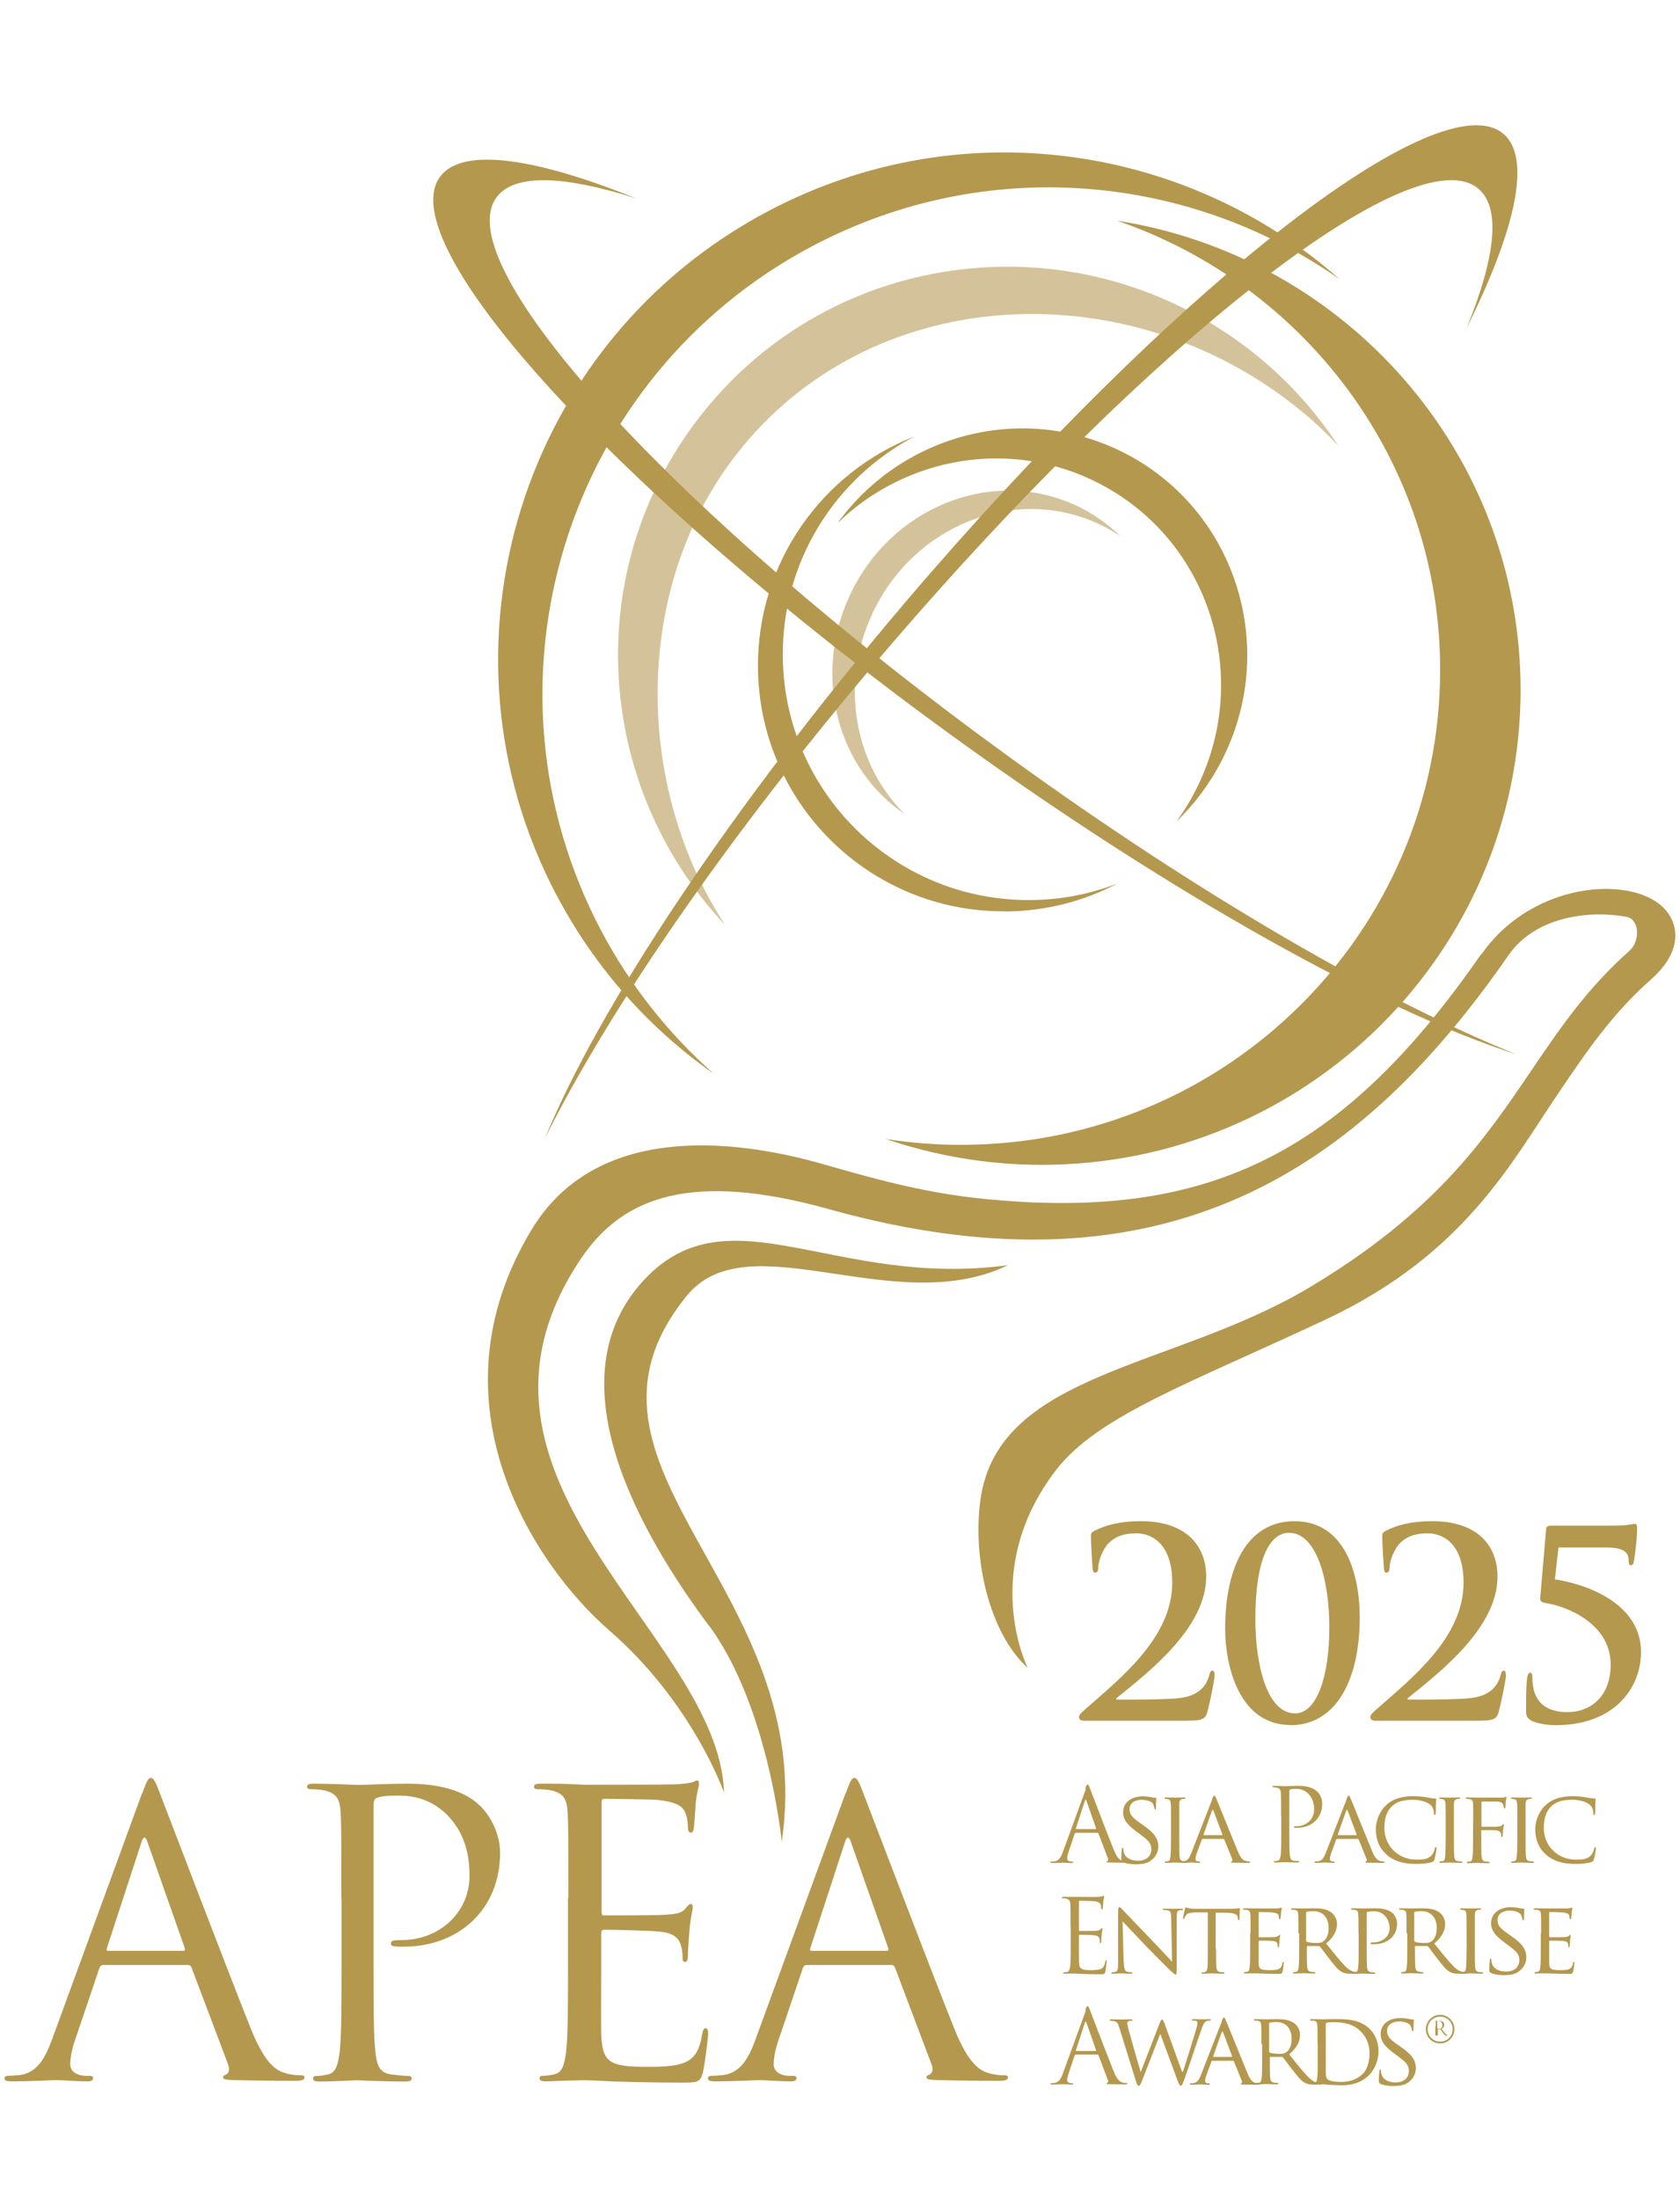 <?xml version="1.0" encoding="UTF-8"?> <svg xmlns="http://www.w3.org/2000/svg" id="Layer_1" data-name="Layer 1" viewBox="0 0 94 123"><defs><style> .cls-1 { fill: none; } .cls-2 { fill: #d4c39a; } .cls-3 { fill: #b4984e; } </style></defs><rect class="cls-1" width="94" height="123"></rect><g><path class="cls-2" d="M40.57,51.73c-5.02-7.64-5.25-18.76.63-26.31,7.4-9.52,21.51-10.3,31.11-2.83.93.72,1.79,1.51,2.57,2.34-1.31-1.99-2.95-3.8-4.93-5.34-9.61-7.47-23.4-5.81-30.8,3.72-6.69,8.6-5.88,20.66,1.42,28.42"></path><path class="cls-2" d="M50.64,45.55c-2.79-2.74-3.67-7.19-1.87-11.14,2.26-4.98,7.92-7.28,12.63-5.14.46.21.89.45,1.29.72-.73-.71-1.58-1.31-2.55-1.75-4.71-2.14-10.36.16-12.63,5.14-2.05,4.5-.63,9.64,3.14,12.17"></path><path class="cls-3" d="M62.49,12.34c10.52,3.59,18.09,13.48,18.09,25.12,0,14.68-12,26.57-26.81,26.57-1.43,0-2.84-.11-4.22-.33,2.74.93,5.67,1.45,8.72,1.45,14.81,0,26.81-11.9,26.81-26.57,0-13.25-9.79-24.24-22.59-26.24"></path><path class="cls-3" d="M31.14,50.06c2.17,4.12,5.22,7.49,8.79,9.99-2.5-2.21-4.66-4.9-6.31-8.03-7.29-13.85-1.98-30.98,11.86-38.27,9.72-5.12,21.06-4.03,29.48,1.87-8.57-7.56-21.25-9.47-31.96-3.82-13.84,7.29-19.15,24.43-11.86,38.27"></path><path class="cls-3" d="M46.89,29.23c3.83-3.69,9.68-4.74,14.61-2.19,6.22,3.21,8.62,10.91,5.38,17.2-.31.61-.67,1.19-1.07,1.72,1-.96,1.86-2.09,2.53-3.39,3.25-6.29.84-14-5.38-17.21-5.61-2.9-12.41-1.14-16.07,3.86"></path><path class="cls-3" d="M56.27,50.98c2.26-.02,4.39-.58,6.26-1.57-1.51.59-3.15.92-4.87.93-7.59.06-13.8-6.04-13.86-13.63-.05-5.33,2.95-9.98,7.37-12.3-5.17,2.01-8.81,7.06-8.76,12.93.06,7.59,6.27,13.7,13.86,13.63"></path><path class="cls-3" d="M49.24,36.77c15.02-17.64,30.03-29.36,33.53-26.17,1.22,1.11.88,3.87-.71,7.75,2.73-5.48,3.62-9.44,2.11-10.82-3.5-3.19-18.51,8.53-33.53,26.17-9.79,11.51-17.17,22.69-20.15,29.97,3.56-7.16,10.24-16.91,18.75-26.9"></path><path class="cls-3" d="M56.53,42.38c-18.77-13.59-31.62-27.64-28.72-31.38,1.01-1.3,3.79-1.18,7.79.1-5.68-2.29-9.69-2.87-10.95-1.25-2.9,3.74,9.95,17.79,28.72,31.37,12.24,8.86,23.97,15.34,31.45,17.74-7.42-2.99-17.66-8.88-28.29-16.58"></path><path class="cls-3" d="M82.87,53.37c-7.83,11.3-15.45,15-28.12,13.65-3.25-.35-6.08-1.16-8.59-1.88-5.3-1.53-12.84-2.25-16.4,3.61-5.95,9.79.25,18.9,4.32,22.43,4.7,4.08,6.43,9.08,6.43,9.08-.25-8.81-16.33-17.5-8-29.87,2.35-3.49,6.23-4.89,13.88-2.76,18.92,5.28,29.82-2.37,38.01-14.2,1.58-2.27,4.71-2.51,6.61-2.15.73.14.78,1.35.15,1.91-2.37,2.1-3.89,4.34-5.49,6.7-2.64,3.89-5.37,7.91-12.41,12.12-7.61,4.54-17.34,4.72-18.39,11.79-.49,3.33.49,7.55,2.63,9.48,0,0-2.73-5.44,1.58-11.05,2.33-3.04,7.47-4.85,15.12-8.44,7.77-3.66,10.39-8.82,13.03-12.7,1.53-2.26,2.98-4.4,5.17-6.33,1.35-1.2,1.44-2.26,1.28-2.94-.24-.98-1.14-1.69-2.48-1.97-2.55-.53-6.22.51-8.31,3.53"></path><path class="cls-3" d="M39.65,90.91c-2.72-3.69-9.28-13.29-3.59-19.35,4.76-5.06,10.68.52,20.34-.8-6.34,3.08-14.54-2.52-17.98,1.72-7.8,9.6,7.42,16.32,5.32,30.53,0,0-.73-7.57-4.08-12.11"></path><path class="cls-3" d="M7.96,100.3c.26-.73.35-.86.48-.86s.22.11.48.79c.33.84,3.79,9.93,5.13,13.27.79,1.96,1.43,2.31,1.89,2.44.33.11.66.13.88.13.13,0,.22.02.22.13,0,.13-.2.18-.44.18-.33,0-1.94,0-3.46-.04-.42-.02-.66-.02-.66-.15,0-.09.07-.13.15-.15.13-.04.26-.24.13-.59l-2.05-5.42c-.04-.09-.09-.13-.2-.13h-4.73c-.11,0-.18.07-.22.18l-1.32,3.9c-.2.55-.31,1.08-.31,1.48,0,.44.46.64.84.64h.22c.15,0,.22.04.22.13,0,.13-.13.18-.33.18-.53,0-1.47-.07-1.72-.07s-1.45.07-2.49.07c-.29,0-.42-.04-.42-.18,0-.09.09-.13.2-.13.15,0,.46-.02.64-.04,1.01-.13,1.45-.97,1.85-2.07l5-13.67ZM10.25,109.11c.11,0,.11-.07.09-.15l-2.09-5.94c-.11-.33-.22-.33-.33,0l-1.94,5.94c-.04.11,0,.15.06.15h4.21Z"></path><path class="cls-3" d="M19.1,106.14c0-3.43,0-4.05-.04-4.76-.04-.75-.22-1.1-.95-1.25-.18-.04-.55-.06-.75-.06-.09,0-.18-.05-.18-.13,0-.13.11-.18.35-.18.99,0,2.31.07,2.49.07.48,0,1.76-.07,2.77-.07,2.75,0,3.74.92,4.09,1.26.48.46,1.1,1.45,1.1,2.62,0,3.13-2.29,5.24-5.41,5.24-.11,0-.35,0-.46-.02-.11,0-.24-.04-.24-.15,0-.18.13-.2.59-.2,2.14,0,3.81-1.56,3.81-3.59,0-.73-.07-2.2-1.23-3.39-1.17-1.19-2.51-1.1-3.01-1.1-.37,0-.75.04-.95.13-.13.04-.18.2-.18.42v9.05c0,2.11,0,3.85.11,4.78.07.64.2,1.12.86,1.21.31.04.79.09.99.09.13,0,.18.07.18.13,0,.11-.11.18-.35.18-1.21,0-2.6-.07-2.71-.07-.07,0-1.45.07-2.11.07-.24,0-.35-.04-.35-.18,0-.07.04-.13.18-.13.2,0,.46-.04.66-.09.44-.09.55-.57.64-1.21.11-.92.11-2.66.11-4.78v-3.87Z"></path><path class="cls-3" d="M31.8,106.14c0-3.43,0-4.05-.04-4.76-.04-.75-.22-1.1-.95-1.25-.18-.04-.55-.06-.75-.06-.09,0-.18-.05-.18-.13,0-.13.11-.18.35-.18.51,0,1.1,0,1.59.02l.9.04c.15,0,4.53,0,5.04-.02.42-.02.77-.07.95-.11.11-.02.2-.11.31-.11.07,0,.09.09.09.2,0,.15-.11.42-.18,1.03-.02.22-.07,1.19-.11,1.45-.02.11-.06.24-.15.24-.13,0-.18-.11-.18-.29,0-.16-.02-.53-.13-.79-.15-.35-.38-.62-1.56-.75-.37-.04-2.77-.06-3.01-.06-.09,0-.13.06-.13.22v6.08c0,.15.02.22.13.22.28,0,2.99,0,3.5-.04.53-.04.84-.09,1.03-.31.15-.18.24-.29.33-.29.07,0,.11.04.11.18s-.11.51-.18,1.23c-.04.44-.09,1.25-.09,1.41,0,.18,0,.42-.15.42-.11,0-.15-.09-.15-.2,0-.22,0-.44-.09-.72-.09-.31-.29-.68-1.15-.77-.6-.07-2.77-.11-3.15-.11-.11,0-.16.07-.16.16v1.94c0,.75-.02,3.3,0,3.76.07,1.52.4,1.81,2.55,1.81.57,0,1.54,0,2.11-.24.57-.24.84-.68.99-1.59.04-.24.09-.33.2-.33.13,0,.13.18.13.33,0,.18-.18,1.67-.29,2.14-.15.57-.33.57-1.19.57-1.65,0-2.86-.04-3.72-.06-.86-.04-1.39-.07-1.72-.07-.04,0-.42,0-.88.02-.44,0-.95.04-1.28.04-.24,0-.35-.04-.35-.18,0-.07.04-.13.18-.13.2,0,.46-.04.66-.09.44-.09.55-.57.64-1.21.11-.92.11-2.66.11-4.78v-3.87Z"></path><path class="cls-3" d="M47.32,100.3c.27-.73.35-.86.48-.86s.22.11.48.79c.33.84,3.79,9.93,5.13,13.27.79,1.96,1.43,2.31,1.89,2.44.33.11.66.13.88.13.13,0,.22.02.22.13,0,.13-.2.18-.44.18-.33,0-1.94,0-3.46-.04-.42-.02-.66-.02-.66-.15,0-.09.06-.13.15-.15.13-.04.27-.24.13-.59l-2.05-5.42c-.04-.09-.09-.13-.2-.13h-4.73c-.11,0-.18.07-.22.18l-1.32,3.9c-.2.55-.31,1.08-.31,1.48,0,.44.46.64.84.64h.22c.15,0,.22.04.22.13,0,.13-.13.18-.33.18-.53,0-1.48-.07-1.72-.07s-1.45.07-2.49.07c-.29,0-.42-.04-.42-.18,0-.09.09-.13.2-.13.15,0,.46-.02.64-.04,1.01-.13,1.45-.97,1.85-2.07l5-13.67ZM49.61,109.11c.11,0,.11-.07.09-.15l-2.09-5.94c-.11-.33-.22-.33-.33,0l-1.94,5.94c-.04.11,0,.15.07.15h4.2Z"></path><g><g><path class="cls-3" d="M80.33,113.34c0-.18,0-.21,0-.25,0-.04-.01-.06-.05-.06,0,0-.03,0-.04,0,0,0,0,0,0,0,0,0,0,0,.02,0,.05,0,.12,0,.13,0,.01,0,.1,0,.13,0,.07,0,.15,0,.21.05.03.02.08.08.08.15,0,.08-.04.17-.14.26.09.12.17.22.24.29.06.06.11.08.14.08.02,0,.04,0,.04,0,0,0,.01,0,.01,0,0,0,0,0-.03,0h-.08c-.06,0-.09,0-.12-.02-.05-.03-.09-.08-.15-.17-.05-.06-.1-.14-.12-.17,0,0,0,0-.01,0h-.14s0,0,0,0v.03c0,.11,0,.2,0,.25,0,.03.01.06.04.06.02,0,.04,0,.05,0,0,0,0,0,0,0,0,0,0,0-.02,0-.06,0-.13,0-.14,0,0,0-.07,0-.11,0-.01,0-.02,0-.02,0,0,0,0,0,0,0,.01,0,.02,0,.03,0,.02,0,.03-.03.03-.06,0-.05,0-.14,0-.25v-.2ZM80.42,113.44s0,.01,0,.01c.02.01.07.02.12.02.03,0,.06,0,.09-.02.04-.03.07-.09.07-.18,0-.14-.08-.23-.2-.23-.03,0-.06,0-.08,0,0,0,0,0,0,.01v.37Z"></path><path class="cls-3" d="M80.58,114.29c-.44,0-.8-.36-.8-.8s.36-.8.8-.8.8.36.8.8-.36.8-.8.8ZM80.58,112.79c-.39,0-.7.31-.7.7s.31.7.7.7.7-.31.7-.7-.31-.7-.7-.7Z"></path></g><g><path class="cls-3" d="M60.72,100.03c.07-.19.09-.22.13-.22s.06.03.13.2c.09.22.98,2.57,1.33,3.43.2.51.37.6.49.63.09.03.17.03.23.03.03,0,.06,0,.06.03,0,.03-.05.05-.11.05-.09,0-.5,0-.89-.01-.11,0-.17,0-.17-.04,0-.02.02-.03.04-.04.03-.01.07-.06.03-.15l-.53-1.4s-.02-.03-.05-.03h-1.22s-.05.02-.06.05l-.34,1.01c-.05.14-.08.28-.08.38,0,.11.12.17.22.17h.06s.06.01.06.03c0,.03-.03.05-.09.05-.14,0-.38-.02-.44-.02s-.38.02-.64.02c-.07,0-.11-.01-.11-.05,0-.02.02-.03.05-.03.04,0,.12,0,.17-.01.26-.03.38-.25.48-.53l1.29-3.53ZM61.31,102.3s.03-.02.02-.04l-.54-1.54c-.03-.09-.06-.09-.09,0l-.5,1.54s0,.04.02.04h1.09Z"></path><path class="cls-3" d="M62.81,104.12c-.07-.03-.07-.05-.07-.18,0-.24.02-.43.03-.51,0-.05.01-.08.04-.08s.05.02.05.06,0,.11.02.18c.08.35.46.48.79.48.5,0,.75-.28.75-.64s-.19-.51-.63-.84l-.23-.17c-.54-.4-.72-.7-.72-1.04,0-.57.45-.91,1.11-.91.2,0,.4.03.52.06.1.02.14.02.18.02s.05,0,.05.03c0,.02-.02.18-.02.51,0,.07,0,.11-.04.11s-.04-.02-.05-.06c0-.06-.05-.19-.07-.24-.03-.06-.2-.24-.65-.24-.36,0-.67.18-.67.52,0,.31.15.48.65.82l.14.1c.61.42.82.75.82,1.17,0,.28-.11.59-.47.83-.21.14-.52.17-.8.17-.23,0-.52-.03-.73-.13Z"></path><path class="cls-3" d="M65.98,102.78c0,.47,0,.85.02,1.05.02.14.03.23.18.26.07.01.18.02.23.02.03,0,.04.02.04.04,0,.02-.02.04-.08.04-.28,0-.6-.02-.63-.02-.03,0-.34.02-.49.02-.05,0-.08-.01-.08-.04,0-.02.01-.04.04-.04.05,0,.11-.01.15-.02.1-.02.11-.11.13-.26.02-.2.03-.58.03-1.05v-.85c0-.75,0-.89-.01-1.04-.01-.17-.05-.24-.16-.26-.06-.01-.12-.02-.15-.02-.02,0-.04-.02-.04-.04,0-.03.02-.04.08-.04.17,0,.48.01.51.01.02,0,.35-.01.5-.01.06,0,.08.01.08.04,0,.02-.02.04-.04.04-.03,0-.07,0-.13.01-.14.03-.17.1-.18.27,0,.15,0,.29,0,1.04v.85Z"></path><path class="cls-3" d="M67.82,100.62c.06-.16.09-.19.12-.19.05,0,.07.07.12.18.09.2.89,2.2,1.2,2.94.18.43.32.5.43.53.07.02.15.03.2.03.03,0,.06.01.06.04s-.06.04-.11.04c-.07,0-.44,0-.79-.01-.1,0-.18,0-.18-.03,0-.02.01-.02.03-.03.03-.01.08-.05.05-.13l-.45-1.11s-.02-.03-.05-.03h-1.16s-.04.01-.05.04l-.28.77c-.05.12-.07.24-.07.32,0,.1.09.13.17.13h.05s.05.02.05.04c0,.03-.03.04-.07.04-.12,0-.39-.02-.45-.02-.05,0-.3.02-.51.02-.06,0-.1-.01-.1-.04,0-.02.02-.04.05-.04.03,0,.11,0,.15-.01.23-.03.32-.2.42-.44l1.18-3.03ZM68.38,102.64s.02-.01.02-.03l-.5-1.33c-.03-.07-.06-.07-.09,0l-.47,1.33s0,.03.02.03h1.01Z"></path><path class="cls-3" d="M71.68,101.53c0-.89,0-1.05-.01-1.23-.01-.19-.06-.28-.24-.32-.05-.01-.14-.02-.19-.02-.02,0-.05-.01-.05-.03,0-.03.03-.05.09-.05.26,0,.6.02.64.02.13,0,.46-.02.72-.02.71,0,.97.24,1.06.32.13.12.28.38.28.68,0,.81-.59,1.35-1.4,1.35-.03,0-.09,0-.12,0-.03,0-.06-.01-.06-.04,0-.05.03-.05.15-.05.55,0,.98-.4.98-.93,0-.19-.02-.57-.32-.88s-.65-.28-.78-.28c-.1,0-.19.01-.24.03-.03.01-.05.05-.05.11v2.34c0,.55,0,1,.03,1.23.02.17.05.29.22.31.08.01.2.02.26.02.03,0,.05.02.05.03,0,.03-.03.05-.09.05-.31,0-.67-.02-.7-.02-.02,0-.38.02-.55.02-.06,0-.09-.01-.09-.05,0-.02.01-.03.05-.03.05,0,.12-.01.17-.02.11-.02.14-.15.17-.31.03-.24.03-.69.03-1.23v-1Z"></path><path class="cls-3" d="M75.34,100.62c.06-.16.09-.19.12-.19.05,0,.07.07.12.18.09.2.89,2.2,1.2,2.94.18.43.32.5.43.53.07.02.15.03.2.03.03,0,.06.01.06.04s-.06.04-.11.04c-.07,0-.44,0-.79-.01-.1,0-.18,0-.18-.03,0-.02.01-.02.03-.03.03-.01.08-.05.05-.13l-.45-1.11s-.02-.03-.05-.03h-1.16s-.04.01-.05.04l-.28.77c-.05.12-.07.24-.07.32,0,.1.09.13.17.13h.05s.05.02.05.04c0,.03-.03.04-.07.04-.12,0-.39-.02-.45-.02-.05,0-.3.02-.51.02-.06,0-.1-.01-.1-.04,0-.02.02-.04.05-.04.03,0,.11,0,.15-.01.23-.03.32-.2.42-.44l1.18-3.03ZM75.89,102.64s.02-.01.02-.03l-.5-1.33c-.03-.07-.06-.07-.09,0l-.47,1.33s0,.03.02.03h1.01Z"></path><path class="cls-3" d="M77.59,103.73c-.49-.42-.61-.97-.61-1.43,0-.32.12-.89.56-1.32.3-.29.76-.52,1.52-.52.2,0,.48.02.73.06.19.03.35.07.51.07.05,0,.06.02.06.05,0,.04-.01.1-.02.27,0,.16,0,.43-.01.5,0,.07-.03.1-.06.1-.03,0-.04-.03-.04-.1,0-.19-.08-.38-.21-.48-.18-.15-.54-.27-.98-.27-.64,0-.95.17-1.13.34-.37.34-.45.77-.45,1.26,0,.93.73,1.75,1.8,1.75.38,0,.63-.03.83-.23.11-.11.18-.31.19-.4.01-.05.02-.07.05-.07.02,0,.05.03.05.07s-.07.46-.12.62c-.03.09-.04.11-.13.14-.2.08-.58.11-.9.11-.75,0-1.26-.18-1.65-.52Z"></path><path class="cls-3" d="M81.35,102.78c0,.47,0,.85.02,1.05.02.14.03.23.18.26.07.01.18.02.23.02.03,0,.04.02.04.04,0,.02-.02.04-.08.04-.28,0-.6-.02-.63-.02-.03,0-.34.02-.49.02-.05,0-.08-.01-.08-.04,0-.02.01-.04.04-.04.05,0,.11-.01.15-.02.1-.02.11-.11.13-.26.02-.2.03-.58.03-1.05v-.85c0-.75,0-.89-.01-1.04-.01-.17-.05-.24-.16-.26-.06-.01-.12-.02-.15-.02-.02,0-.04-.02-.04-.04,0-.03.02-.04.08-.04.17,0,.48.01.51.01.02,0,.35-.01.5-.01.06,0,.08.01.08.04,0,.02-.02.04-.04.04-.03,0-.07,0-.13.01-.14.03-.17.1-.18.27,0,.15,0,.29,0,1.04v.85Z"></path><path class="cls-3" d="M82.43,101.93c0-.75,0-.89-.01-1.04-.01-.17-.04-.24-.2-.27-.04,0-.13-.01-.17-.01-.02,0-.04-.02-.04-.04,0-.03.02-.04.08-.04.23,0,.54.01.57.01.1,0,1.18,0,1.3,0,.1,0,.18,0,.23-.02.03,0,.05-.03.07-.03.02,0,.03.02.03.05,0,.03-.02.09-.04.23,0,.05-.01.26-.02.32,0,.02-.02.05-.05.05s-.04-.02-.04-.06c0-.04-.02-.12-.05-.18-.03-.06-.15-.14-.34-.14h-.82s-.04,0-.04.04v1.32s0,.05.03.05h.68c.09,0,.16,0,.23-.01.12-.01.19-.03.23-.09.02-.03.05-.05.06-.05.02,0,.03.02.03.04,0,.03-.03.11-.05.27-.01.1-.02.29-.02.32,0,.05-.01.1-.05.1-.03,0-.03-.02-.03-.05,0-.05-.01-.12-.03-.18-.02-.07-.1-.13-.26-.15-.13-.02-.72-.01-.8-.01-.03,0-.03.01-.03.05v.39c0,.48,0,.86.02,1.05.02.14.05.23.18.26.07.01.18.02.23.02.03,0,.04.02.04.04,0,.02-.02.04-.08.04-.28,0-.6-.02-.63-.02-.03,0-.34.02-.49.02-.05,0-.08-.01-.08-.04,0-.02.01-.04.04-.04.05,0,.11-.02.15-.02.1-.02.11-.11.13-.26.03-.2.03-.58.03-1.05v-.85Z"></path><path class="cls-3" d="M85.36,102.78c0,.47,0,.85.02,1.05.02.14.03.23.18.26.07.01.18.02.23.02.03,0,.04.02.04.04,0,.02-.02.04-.08.04-.28,0-.6-.02-.63-.02-.03,0-.34.02-.49.02-.05,0-.08-.01-.08-.04,0-.02.01-.04.04-.04.05,0,.11-.01.15-.02.1-.02.11-.11.13-.26.02-.2.03-.58.03-1.05v-.85c0-.75,0-.89-.01-1.04-.01-.17-.05-.24-.16-.26-.06-.01-.12-.02-.15-.02-.02,0-.04-.02-.04-.04,0-.03.02-.04.08-.04.17,0,.48.01.51.01.02,0,.35-.01.5-.01.06,0,.08.01.08.04,0,.02-.02.04-.04.04-.03,0-.07,0-.13.01-.14.03-.17.1-.18.27,0,.15,0,.29,0,1.04v.85Z"></path><path class="cls-3" d="M86.51,103.73c-.49-.42-.61-.97-.61-1.43,0-.32.12-.89.56-1.32.3-.29.76-.52,1.52-.52.2,0,.48.02.73.06.19.03.35.07.51.07.05,0,.06.02.06.05,0,.04-.01.1-.02.27,0,.16,0,.43-.01.5,0,.07-.03.1-.06.1-.03,0-.04-.03-.04-.1,0-.19-.08-.38-.21-.48-.18-.15-.54-.27-.98-.27-.64,0-.95.17-1.13.34-.37.34-.45.77-.45,1.26,0,.93.73,1.75,1.8,1.75.38,0,.63-.03.83-.23.11-.11.18-.31.19-.4.01-.05.02-.07.05-.07.02,0,.05.03.05.07s-.07.46-.12.62c-.03.09-.04.11-.13.14-.2.08-.58.11-.9.11-.75,0-1.26-.18-1.65-.52Z"></path><path class="cls-3" d="M59.9,107.74c0-.89,0-1.05-.01-1.23-.01-.19-.06-.28-.24-.32-.05-.01-.14-.02-.19-.02-.02,0-.05-.01-.05-.03,0-.03.03-.05.09-.05.13,0,.28,0,.41,0h.23s1.17.01,1.3,0c.11,0,.2-.02.24-.03.03,0,.05-.03.08-.03.02,0,.02.02.02.05,0,.04-.03.11-.05.27,0,.06-.02.31-.03.38,0,.03-.02.06-.04.06-.03,0-.05-.03-.05-.07,0-.04,0-.14-.03-.2-.04-.09-.1-.16-.4-.19-.1-.01-.72-.02-.78-.02-.02,0-.03.02-.03.06v1.57s0,.06.03.06c.07,0,.77,0,.9-.01.14-.01.22-.02.27-.08.04-.05.06-.07.09-.07.02,0,.03.01.03.05s-.03.13-.05.32c-.01.11-.02.32-.02.36,0,.05,0,.11-.04.11-.03,0-.04-.02-.04-.05,0-.06,0-.11-.02-.19-.02-.08-.07-.18-.3-.2-.15-.02-.72-.03-.81-.03-.03,0-.04.02-.04.04v.5c0,.19,0,.85,0,.97.02.39.1.47.66.47.15,0,.4,0,.55-.06s.22-.18.26-.41c.01-.06.02-.09.05-.09.03,0,.03.05.03.09,0,.05-.05.43-.07.55-.04.15-.09.15-.31.15-.43,0-.74-.01-.96-.02-.22-.01-.36-.02-.44-.02-.01,0-.11,0-.23,0-.11,0-.24.01-.33.01-.06,0-.09-.01-.09-.05,0-.02.01-.03.05-.03.05,0,.12-.01.17-.02.11-.02.14-.15.17-.31.03-.24.03-.69.03-1.23v-1Z"></path><path class="cls-3" d="M62.88,109.73c.01.4.06.52.19.55.09.02.2.03.25.03.02,0,.04.02.04.04,0,.03-.03.04-.09.04-.28,0-.48-.02-.53-.02s-.26.02-.48.02c-.05,0-.08,0-.08-.04,0-.02.02-.04.04-.04.04,0,.13,0,.2-.03.13-.03.14-.17.14-.6v-2.77c0-.19.03-.24.07-.24.06,0,.14.1.19.15.08.08.81.85,1.58,1.65.5.51,1.03,1.09,1.18,1.25l-.05-2.42c0-.31-.03-.42-.19-.45-.09-.02-.2-.02-.24-.02-.03,0-.04-.03-.04-.05,0-.03.04-.03.1-.03.23,0,.47.01.52.01s.22-.01.43-.01c.05,0,.09,0,.09.03,0,.02-.02.05-.06.05-.02,0-.06,0-.12.01-.17.03-.18.13-.18.42v2.83c-.01.32-.02.35-.05.35-.05,0-.1-.04-.38-.3-.05-.05-.77-.76-1.3-1.31-.58-.61-1.14-1.2-1.3-1.37l.06,2.28Z"></path><path class="cls-3" d="M68.04,108.98c0,.47,0,.85.02,1.05.02.14.04.23.19.26.07.01.18.02.23.02.03,0,.04.02.04.04,0,.02-.02.04-.08.04-.27,0-.59-.02-.62-.02-.02,0-.37.02-.52.02-.06,0-.08-.01-.08-.04,0-.02.01-.03.04-.03.05,0,.1-.01.15-.02.1-.02.13-.12.15-.26.02-.2.02-.58.02-1.05v-2.03h-.72c-.31.02-.43.05-.51.17-.06.09-.06.12-.08.15-.01.04-.03.05-.05.05-.01,0-.03-.01-.03-.04,0-.05.1-.48.11-.52,0-.03.03-.09.05-.09.03,0,.09.04.22.06.14.02.34.02.39.02h1.89c.17,0,.28-.01.36-.02.07-.01.12-.02.14-.02s.02.03.02.06c0,.15-.02.5-.02.55,0,.04-.02.06-.05.06s-.03-.02-.04-.09v-.05c-.02-.15-.13-.26-.61-.27h-.63s0,2.02,0,2.02Z"></path><path class="cls-3" d="M69.97,108.13c0-.75,0-.89-.01-1.04-.01-.17-.04-.24-.2-.27-.04,0-.13-.01-.17-.01-.02,0-.04-.02-.04-.04,0-.03.02-.04.08-.04.23,0,.55.01.58.01.03,0,1.08,0,1.19,0,.1,0,.19-.02.23-.03.02,0,.05-.02.07-.02.02,0,.02.02.02.05,0,.03-.03.09-.04.23,0,.05-.02.26-.03.32,0,.02-.02.05-.05.05-.03,0-.04-.02-.04-.06,0-.03,0-.11-.03-.17-.03-.08-.09-.11-.36-.15-.09-.01-.67-.02-.72-.02-.02,0-.03.02-.03.05v1.31s0,.05.03.05c.06,0,.72,0,.84-.01.12-.01.19-.02.24-.07.03-.03.06-.06.07-.06s.03.01.03.04-.03.11-.04.27c-.01.1-.02.28-.02.31,0,.04-.01.09-.05.09-.02,0-.03-.02-.03-.05,0-.05,0-.1-.02-.16-.02-.07-.06-.13-.26-.15-.14-.02-.67-.02-.76-.02-.03,0-.03.02-.03.03v.4c0,.17,0,.73,0,.83.01.32.1.39.6.39.13,0,.37,0,.5-.05.13-.06.2-.14.23-.34.01-.06.02-.07.05-.07s.03.04.03.07-.04.36-.07.47c-.03.13-.09.13-.28.13-.38,0-.67-.01-.87-.02-.21-.01-.34-.01-.42-.01-.01,0-.11,0-.22,0-.1,0-.21.01-.29.01-.05,0-.08-.01-.08-.04,0-.02.01-.04.04-.04.05,0,.11-.02.15-.02.1-.02.11-.11.13-.26.03-.2.03-.58.03-1.05v-.85Z"></path><path class="cls-3" d="M72.65,108.13c0-.75,0-.89-.01-1.04-.01-.17-.04-.24-.2-.27-.04,0-.13-.01-.17-.01-.02,0-.04-.02-.04-.04,0-.03.02-.04.08-.04.23,0,.56.01.59.01.05,0,.47-.01.63-.01.32,0,.67.03.93.21.13.09.35.32.35.66,0,.36-.15.71-.61,1.1.41.51.76.95,1.05,1.25.27.27.43.32.56.34.1.02.15.02.18.02s.05.02.05.04c0,.03-.03.04-.12.04h-.31c-.28,0-.41-.03-.53-.1-.22-.11-.4-.35-.68-.71-.21-.26-.43-.57-.54-.71-.02-.02-.03-.03-.07-.03h-.64s-.03,0-.03.03v.11c0,.47,0,.84.02,1.04.02.14.05.23.2.26.07.01.18.02.22.02.03,0,.04.02.04.04,0,.02-.02.04-.08.04-.27,0-.59-.02-.61-.02,0,0-.34.02-.49.02-.05,0-.08-.01-.08-.04,0-.02.01-.04.04-.04.05,0,.11-.01.15-.02.1-.02.11-.11.13-.26.03-.2.03-.58.03-1.05v-.85ZM73.08,108.54s.01.05.03.06c.07.04.33.07.55.07.12,0,.26,0,.38-.09.17-.11.3-.37.3-.74,0-.6-.33-.95-.86-.95-.15,0-.31.02-.36.03-.02.01-.04.03-.04.06v1.55Z"></path><path class="cls-3" d="M76.01,108.13c0-.75,0-.89-.01-1.04-.01-.17-.04-.24-.2-.27-.04,0-.13-.01-.17-.01-.02,0-.04-.02-.04-.04,0-.03.02-.04.08-.04.23,0,.54.01.58.01.11,0,.48-.01.71-.01.64,0,.87.2.96.27.11.1.25.32.25.58,0,.69-.52,1.16-1.29,1.16-.03,0-.11,0-.14,0-.02,0-.05-.02-.05-.05,0-.04.03-.05.13-.05.54,0,.93-.34.93-.78,0-.16-.02-.47-.28-.73-.26-.26-.56-.23-.68-.23-.09,0-.23.02-.28.03-.03,0-.04.04-.04.09v1.97c0,.47,0,.85.02,1.05.02.14.05.23.2.26.07.01.18.02.22.02.03,0,.04.02.04.04,0,.02-.02.04-.08.04-.27,0-.6-.02-.63-.02-.02,0-.34.02-.49.02-.05,0-.08-.01-.08-.04,0-.02.01-.04.04-.04.05,0,.11-.01.15-.02.1-.02.11-.11.13-.26.03-.2.03-.58.03-1.05v-.85Z"></path><path class="cls-3" d="M78.7,108.13c0-.75,0-.89-.01-1.04-.01-.17-.04-.24-.2-.27-.04,0-.13-.01-.17-.01-.02,0-.04-.02-.04-.04,0-.03.02-.04.08-.04.23,0,.56.01.59.01.05,0,.47-.01.63-.01.32,0,.67.03.93.21.13.09.35.32.35.66,0,.36-.15.71-.61,1.1.41.51.76.95,1.05,1.25.27.27.43.32.56.34.1.02.15.02.18.02s.05.02.05.04c0,.03-.03.04-.12.04h-.31c-.28,0-.41-.03-.53-.1-.22-.11-.4-.35-.68-.71-.21-.26-.43-.57-.54-.71-.02-.02-.03-.03-.07-.03h-.64s-.03,0-.03.03v.11c0,.47,0,.84.02,1.04.02.14.05.23.2.26.07.01.18.02.22.02.03,0,.04.02.04.04,0,.02-.02.04-.08.04-.27,0-.59-.02-.61-.02,0,0-.34.02-.49.02-.05,0-.08-.01-.08-.04,0-.02.01-.04.04-.04.05,0,.11-.01.15-.02.1-.02.11-.11.13-.26.03-.2.03-.58.03-1.05v-.85ZM79.13,108.54s.01.05.03.06c.07.04.33.07.55.07.12,0,.26,0,.38-.09.17-.11.3-.37.3-.74,0-.6-.33-.95-.86-.95-.15,0-.31.02-.36.03-.02.01-.04.03-.04.06v1.55Z"></path><path class="cls-3" d="M82.52,108.98c0,.47,0,.85.02,1.05.02.14.03.23.18.26.07.01.18.02.23.02.03,0,.04.02.04.04,0,.02-.02.04-.08.04-.28,0-.6-.02-.63-.02-.03,0-.34.02-.49.02-.05,0-.08-.01-.08-.04,0-.02.01-.04.04-.04.05,0,.11-.01.15-.02.1-.02.11-.11.13-.26.02-.2.03-.58.03-1.05v-.85c0-.75,0-.89-.01-1.04-.01-.17-.05-.24-.16-.26-.06-.01-.12-.02-.15-.02-.02,0-.04-.02-.04-.04,0-.03.02-.04.08-.04.17,0,.48.01.51.01.02,0,.35-.01.5-.01.06,0,.08.01.08.04,0,.02-.02.04-.04.04-.03,0-.07,0-.13.01-.14.03-.17.1-.18.27,0,.15,0,.29,0,1.04v.85Z"></path><path class="cls-3" d="M83.4,110.32c-.07-.03-.07-.05-.07-.18,0-.24.02-.43.03-.51,0-.05.01-.08.04-.08s.05.02.05.06,0,.11.02.18c.08.35.46.48.79.48.5,0,.75-.28.75-.64s-.19-.51-.63-.84l-.23-.17c-.54-.4-.72-.7-.72-1.04,0-.57.45-.91,1.11-.91.2,0,.4.03.52.06.1.02.14.02.18.02s.05,0,.05.03c0,.02-.02.18-.02.51,0,.07,0,.11-.04.11s-.04-.02-.05-.06c0-.06-.05-.19-.07-.24-.03-.06-.2-.24-.65-.24-.36,0-.67.18-.67.52,0,.31.15.48.65.82l.14.1c.61.42.82.75.82,1.17,0,.28-.11.59-.47.83-.21.14-.52.17-.8.17-.23,0-.52-.03-.73-.13Z"></path><path class="cls-3" d="M86.23,108.13c0-.75,0-.89-.01-1.04-.01-.17-.04-.24-.2-.27-.04,0-.13-.01-.17-.01-.02,0-.04-.02-.04-.04,0-.03.02-.04.08-.04.23,0,.55.01.58.01.03,0,1.08,0,1.19,0,.1,0,.19-.02.23-.03.02,0,.05-.02.07-.02.02,0,.02.02.02.05,0,.03-.03.09-.04.23,0,.05-.02.26-.03.32,0,.02-.02.05-.05.05-.03,0-.04-.02-.04-.06,0-.03,0-.11-.03-.17-.03-.08-.09-.11-.36-.15-.09-.01-.67-.02-.72-.02-.02,0-.03.02-.03.05v1.31s0,.05.03.05c.06,0,.72,0,.84-.01.12-.01.19-.02.24-.07.03-.03.06-.06.07-.06s.03.01.03.04-.03.11-.04.27c-.01.1-.02.28-.02.31,0,.04-.01.09-.05.09-.02,0-.03-.02-.03-.05,0-.05,0-.1-.02-.16-.02-.07-.06-.13-.26-.15-.14-.02-.67-.02-.76-.02-.03,0-.03.02-.03.03v.4c0,.17,0,.73,0,.83.01.32.1.39.6.39.13,0,.37,0,.5-.05.13-.06.2-.14.23-.34.01-.06.02-.07.05-.07s.03.04.03.07-.04.36-.07.47c-.03.13-.09.13-.28.13-.38,0-.67-.01-.87-.02-.21-.01-.34-.01-.42-.01-.01,0-.11,0-.22,0-.1,0-.21.01-.29.01-.05,0-.08-.01-.08-.04,0-.02.01-.04.04-.04.05,0,.11-.02.15-.02.1-.02.11-.11.13-.26.03-.2.03-.58.03-1.05v-.85Z"></path><path class="cls-3" d="M60.72,112.43c.07-.19.09-.22.13-.22s.06.03.13.2c.09.22.98,2.57,1.33,3.43.2.51.37.6.49.63.09.03.17.03.23.03.03,0,.06,0,.06.03,0,.03-.05.05-.11.05-.09,0-.5,0-.89-.01-.11,0-.17,0-.17-.04,0-.02.02-.03.04-.04.03-.01.07-.06.03-.15l-.53-1.4s-.02-.03-.05-.03h-1.22s-.05.02-.06.05l-.34,1.01c-.05.14-.08.28-.08.38,0,.11.12.16.22.16h.06s.06.01.06.03c0,.03-.03.05-.09.05-.14,0-.38-.02-.44-.02s-.38.02-.64.02c-.07,0-.11-.01-.11-.05,0-.02.02-.03.05-.03.04,0,.12,0,.17-.01.26-.03.38-.25.48-.53l1.29-3.53ZM61.31,114.71s.03-.02.02-.04l-.54-1.54c-.03-.09-.06-.09-.09,0l-.5,1.54s0,.04.02.04h1.09Z"></path><path class="cls-3" d="M66.17,115.87h.02c.13-.4.57-1.8.75-2.42.05-.18.06-.24.06-.3,0-.09-.04-.14-.27-.14-.03,0-.05-.03-.05-.05,0-.02.02-.03.09-.03.26,0,.47.01.51.01.03,0,.25-.01.4-.01.05,0,.07.01.07.03,0,.02-.01.05-.05.05-.02,0-.11,0-.17.02-.15.05-.23.24-.32.51-.22.61-.72,2.15-.92,2.69-.13.36-.16.42-.22.42-.05,0-.1-.06-.17-.25l-.98-2.65c-.17.42-.85,2.2-1.03,2.65-.09.2-.12.26-.18.26-.05,0-.09-.05-.19-.38l-.89-2.87c-.08-.26-.13-.32-.26-.36-.07-.02-.19-.03-.23-.03-.02,0-.05-.02-.05-.05,0-.02.03-.03.08-.03.26,0,.54.01.59.01.05,0,.27-.01.52-.01.07,0,.09.01.09.03,0,.03-.03.05-.05.05-.04,0-.12,0-.18.03-.03.01-.07.04-.07.1s.04.23.1.45c.08.31.59,2.08.65,2.28h.01l1.05-2.71c.07-.19.11-.22.14-.22.03,0,.07.06.14.23l.98,2.7Z"></path><path class="cls-3" d="M68.36,113.03c.06-.16.09-.19.12-.19.05,0,.07.07.12.18.09.2.89,2.2,1.2,2.94.18.43.32.5.43.53.07.02.15.03.2.03.03,0,.06.01.06.04s-.06.04-.11.04c-.07,0-.44,0-.79-.01-.1,0-.18,0-.18-.03,0-.02.01-.02.03-.03.03-.01.08-.05.05-.13l-.45-1.11s-.02-.03-.05-.03h-1.16s-.04.01-.05.04l-.28.77c-.05.12-.07.24-.07.32,0,.1.09.13.17.13h.05s.05.02.05.04c0,.03-.03.04-.07.04-.12,0-.39-.02-.45-.02-.05,0-.3.02-.51.02-.06,0-.1-.01-.1-.04,0-.02.02-.04.05-.04.03,0,.11,0,.15-.01.23-.03.32-.2.42-.44l1.18-3.03ZM68.92,115.04s.02-.01.02-.03l-.5-1.33c-.03-.07-.06-.07-.09,0l-.47,1.33s0,.03.02.03h1.01Z"></path><path class="cls-3" d="M70.58,114.33c0-.75,0-.89-.01-1.04-.01-.17-.04-.24-.2-.27-.04,0-.13-.01-.17-.01-.02,0-.04-.02-.04-.04,0-.03.02-.04.08-.04.23,0,.56.01.59.01.05,0,.47-.01.63-.01.32,0,.67.03.93.21.13.09.35.32.35.66,0,.36-.15.71-.61,1.1.41.51.76.95,1.05,1.25.27.27.43.32.56.34.1.02.15.02.18.02s.05.02.05.04c0,.03-.03.04-.12.04h-.31c-.28,0-.41-.03-.53-.1-.22-.11-.4-.35-.68-.71-.21-.26-.43-.57-.54-.71-.02-.02-.03-.03-.07-.03h-.64s-.03,0-.03.03v.11c0,.47,0,.84.02,1.04.02.14.05.23.2.26.07.01.18.02.22.02.03,0,.04.02.04.04,0,.02-.02.04-.08.04-.27,0-.59-.02-.61-.02,0,0-.34.02-.49.02-.05,0-.08-.01-.08-.04,0-.02.01-.04.04-.04.05,0,.11-.01.15-.02.1-.02.11-.11.13-.26.03-.2.03-.58.03-1.05v-.85ZM71.01,114.74s.01.05.03.06c.07.04.33.07.55.07.12,0,.26,0,.38-.09.17-.11.3-.37.3-.74,0-.6-.33-.95-.86-.95-.15,0-.31.02-.36.03-.02.01-.04.03-.04.06v1.55Z"></path><path class="cls-3" d="M73.72,114.33c0-.75,0-.89-.01-1.04-.01-.17-.04-.24-.2-.27-.04,0-.13-.01-.17-.01-.02,0-.04-.02-.04-.04,0-.03.02-.04.08-.04.23,0,.55.01.58.01.06,0,.38-.01.67-.01.5,0,1.42-.05,2.01.55.25.25.49.65.49,1.23,0,.61-.26,1.08-.54,1.36-.22.22-.67.56-1.52.56-.22,0-.48-.02-.7-.03-.22-.02-.39-.03-.41-.03-.01,0-.1,0-.2,0-.1,0-.22.01-.3.01-.05,0-.08-.01-.08-.04,0-.02.01-.04.04-.04.05,0,.11-.01.15-.02.1-.02.11-.11.13-.26.03-.2.03-.58.03-1.05v-.85ZM74.18,114.85c0,.51,0,.96,0,1.05,0,.12.02.3.06.35.06.09.24.19.83.19.46,0,.87-.15,1.17-.44.26-.24.39-.71.39-1.15,0-.61-.27-1.01-.47-1.21-.47-.48-1.02-.54-1.62-.54-.1,0-.26.02-.3.03-.05.02-.06.04-.06.1v1.62Z"></path><path class="cls-3" d="M77.22,116.52c-.07-.03-.07-.05-.07-.18,0-.24.02-.43.03-.51,0-.05.01-.08.04-.08s.05.02.05.06,0,.11.02.18c.08.35.46.48.79.48.5,0,.75-.28.75-.64s-.19-.51-.63-.84l-.23-.17c-.54-.4-.72-.7-.72-1.04,0-.57.45-.91,1.11-.91.2,0,.4.03.52.06.1.02.14.02.18.02s.05,0,.05.03c0,.02-.02.18-.02.51,0,.07,0,.11-.04.11s-.04-.02-.05-.06c0-.06-.05-.19-.07-.24-.03-.06-.2-.24-.65-.24-.36,0-.67.18-.67.52,0,.31.15.48.65.82l.14.1c.61.42.82.75.82,1.17,0,.28-.11.59-.47.83-.21.14-.52.17-.8.17-.23,0-.52-.03-.73-.13Z"></path></g></g><g><path class="cls-3" d="M60.57,96.23c-.1,0-.2-.09-.2-.2s.15-.25.29-.38c2.04-1.79,4.93-4.06,4.93-7.13,0-2.3-1.27-2.76-1.99-2.76-.63,0-1.11.12-1.54.52-.35.33-.61,1.02-.61,1.4,0,.15-.04.28-.19.28-.07,0-.12-.1-.13-.28-.01-.13-.09-1.34-.09-1.76,0-.13.01-.19.17-.29.57-.29,1.35-.55,2.63-.55,2.56,0,3.65,1.4,3.65,3.1,0,2.82-3.13,5.28-5,6.78-.07.06-.04.1.03.1h.99c.25,0,1.96-.01,2.5-.09,1-.12,1.48-.61,1.66-1.3.04-.17.09-.23.17-.23.1,0,.12.13.12.28,0,.23-.28,1.59-.42,2.08-.12.39-.35.44-1.27.44h-5.7Z"></path><path class="cls-3" d="M72.2,96.48c-2.87,0-3.65-3.32-3.65-5.38,0-3.39,1.19-6.02,3.88-6.02,2.88,0,3.65,3.06,3.65,5.37,0,3.61-1.38,6.04-3.88,6.04ZM72.12,85.73c-1.09,0-1.88,1.5-1.88,4.82,0,2.52.63,5.28,2.23,5.28,1.18,0,1.91-1.99,1.91-4.82,0-2.52-.67-5.28-2.26-5.28Z"></path><path class="cls-3" d="M76.87,96.23c-.1,0-.2-.09-.2-.2s.15-.25.29-.38c2.04-1.79,4.93-4.06,4.93-7.13,0-2.3-1.27-2.76-1.99-2.76-.63,0-1.11.12-1.54.52-.35.33-.61,1.02-.61,1.4,0,.15-.04.28-.19.28-.07,0-.12-.1-.13-.28-.01-.13-.09-1.34-.09-1.76,0-.13.01-.19.17-.29.57-.29,1.35-.55,2.63-.55,2.56,0,3.65,1.4,3.65,3.1,0,2.82-3.13,5.28-5,6.78-.07.06-.04.1.03.1h.99c.25,0,1.96-.01,2.5-.09,1-.12,1.48-.61,1.66-1.3.04-.17.09-.23.17-.23.1,0,.12.13.12.28,0,.23-.28,1.59-.42,2.08-.12.39-.35.44-1.27.44h-5.7Z"></path><path class="cls-3" d="M85.67,96.22c-.25-.13-.28-.26-.28-.57,0-.48-.01-1.35.06-1.83.03-.15.07-.26.16-.26.1,0,.13.09.13.25,0,1.56.96,1.95,1.98,1.95,1.16,0,2.4-.77,2.4-2.66,0-2.33-2.53-3.29-3.68-3.45-.17-.03-.28-.1-.26-.29l.33-3.84c.01-.15.12-.19.28-.19h3.56c.41,0,.65-.03.81-.06.16-.01.25-.04.29-.04.12,0,.15.06.15.28,0,.31-.04.95-.19,1.86-.01.09-.06.17-.16.17-.09,0-.12-.09-.12-.2,0-.41-.1-.79-1.28-.79h-2.65l-.2,1.78c2.17.35,4.82,1.54,4.82,4.07,0,1.93-1.41,4.09-4.79,4.09-.47,0-1-.09-1.37-.26Z"></path></g></g></svg> 